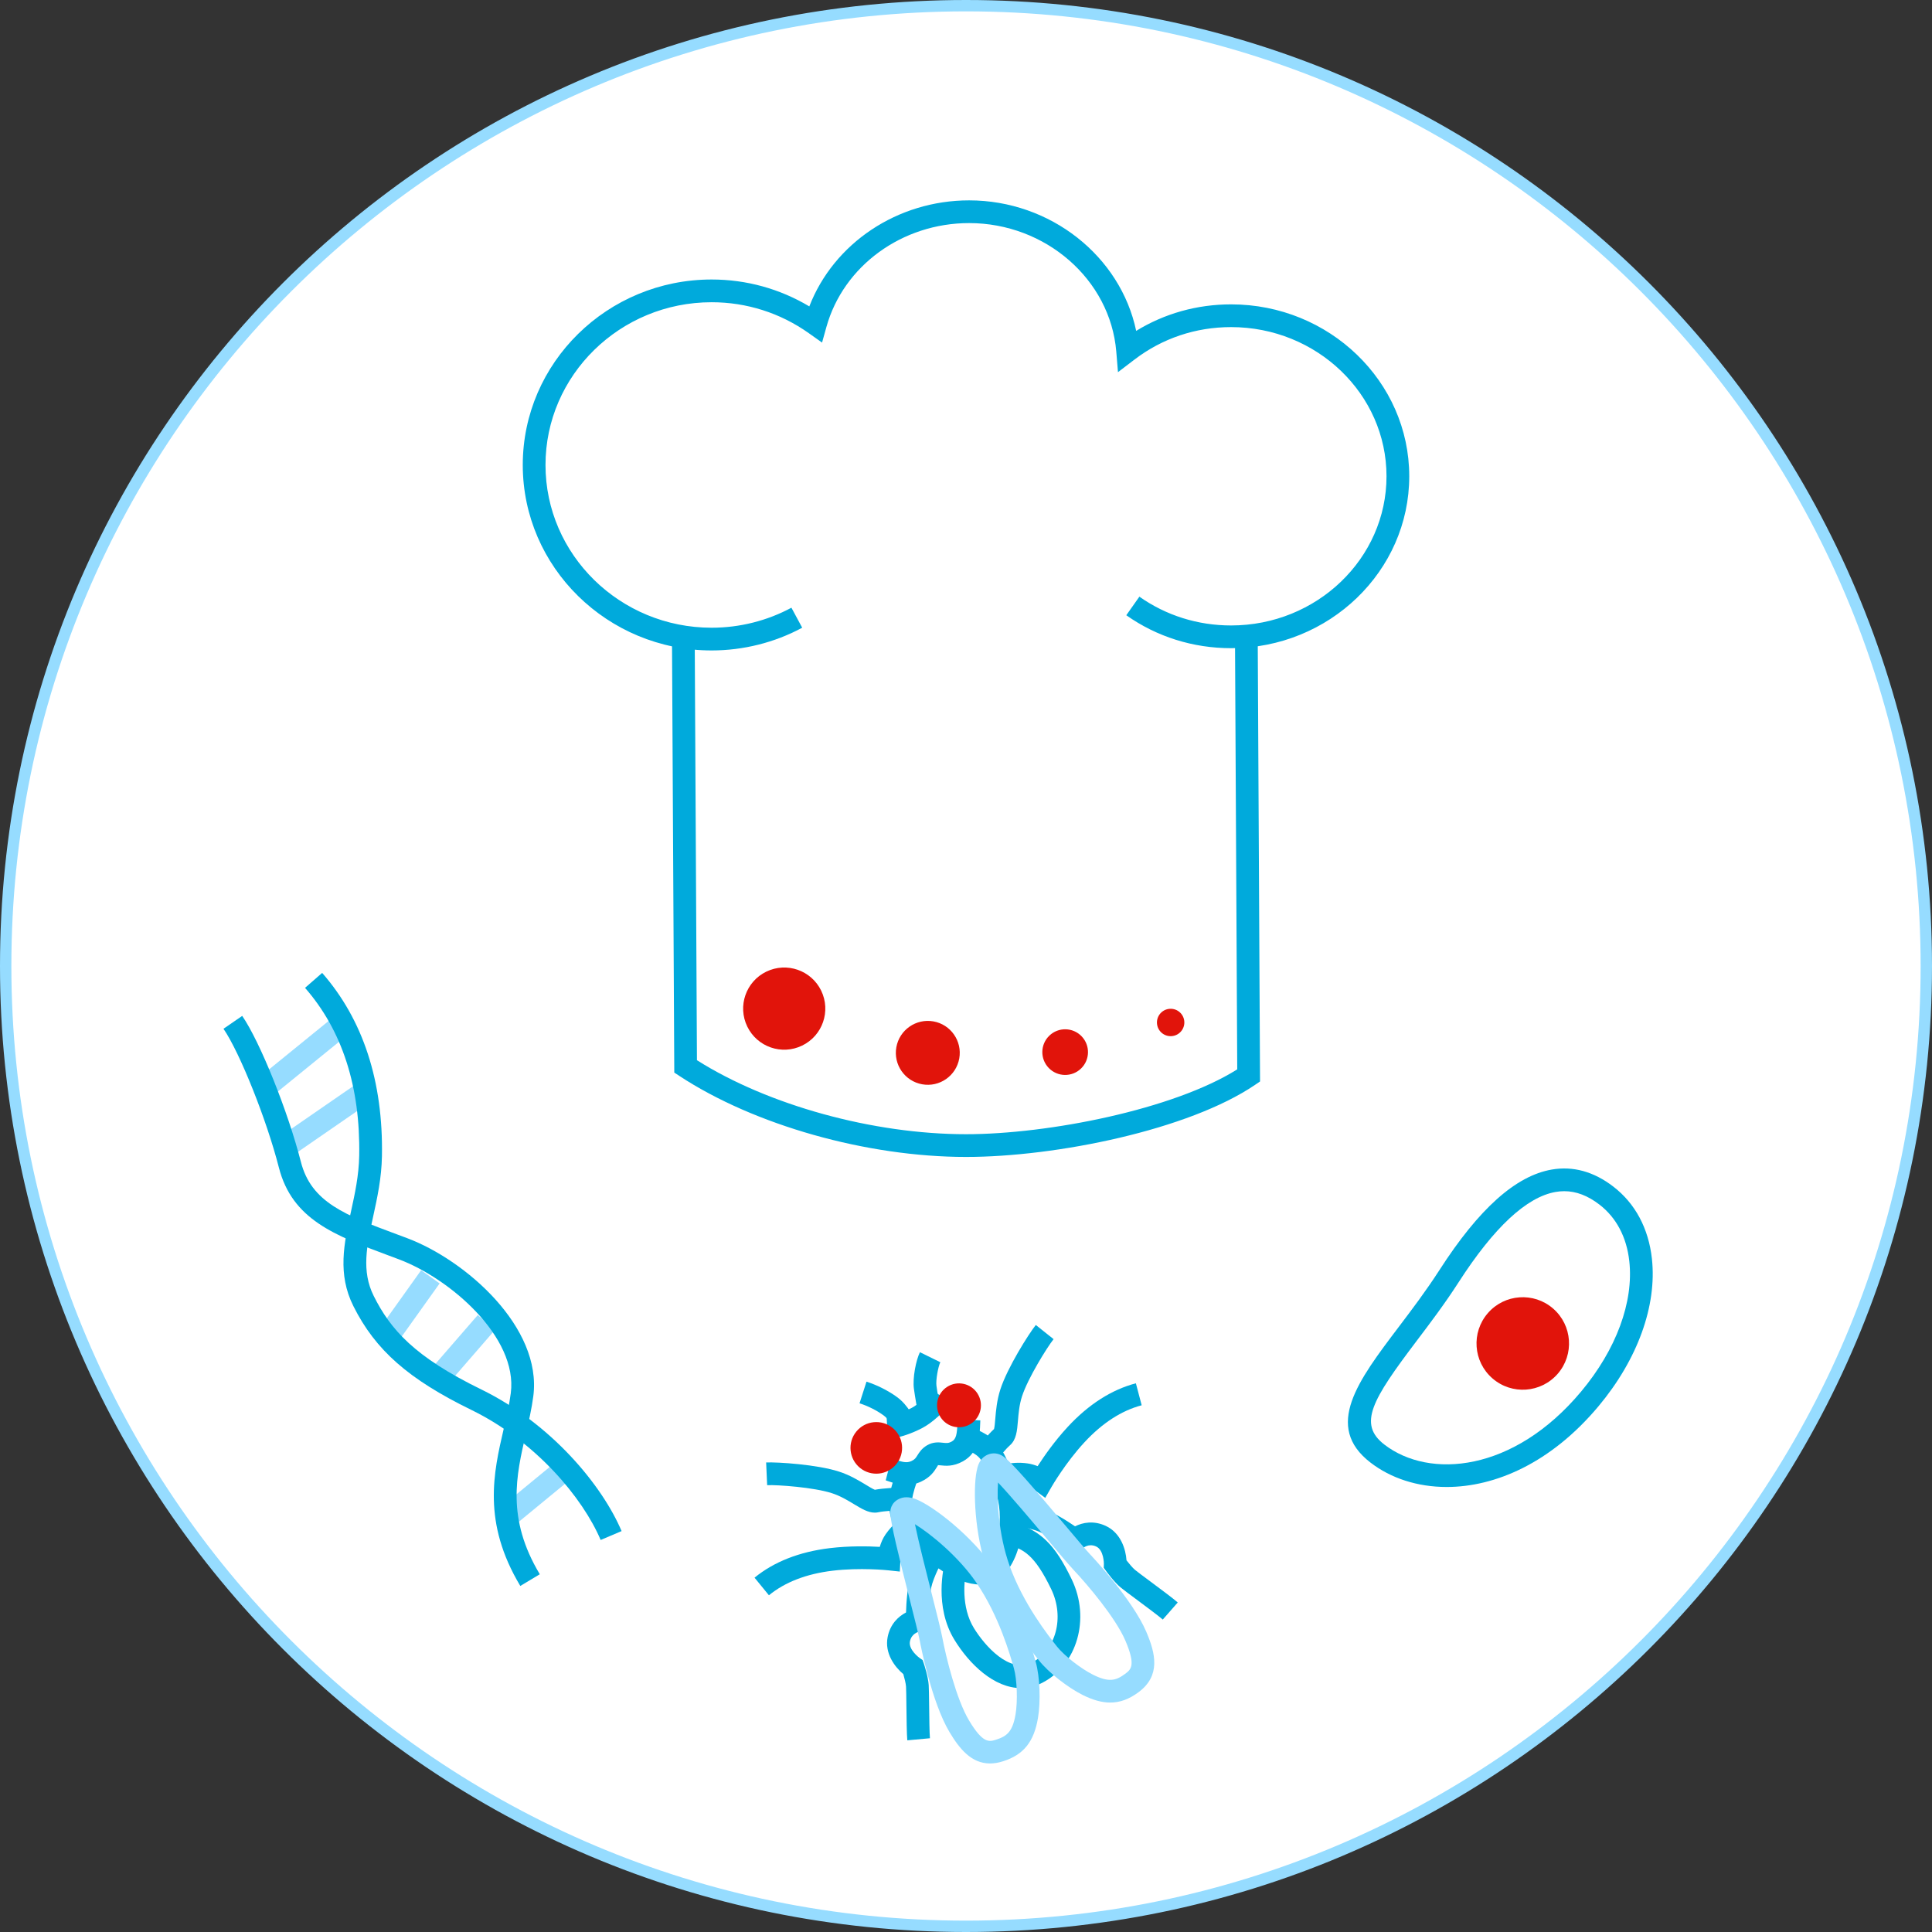 <?xml version="1.0" encoding="utf-8"?>
<!-- Generator: Adobe Illustrator 26.1.0, SVG Export Plug-In . SVG Version: 6.00 Build 0)  -->
<svg version="1.1" id="Biology__x2013__expand" xmlns="http://www.w3.org/2000/svg" xmlns:xlink="http://www.w3.org/1999/xlink"
	 x="0px" y="0px" width="170px" height="170px" viewBox="0 0 170 170" style="enable-background:new 0 0 170 170;"
	 xml:space="preserve">
<rect x="0" y="0" width="170" height="170" fill="#333333" stroke="none"/>
<style type="text/css">
	.st0{fill:#FFFFFF;}
	.st1{fill:#96DCFF;}
	.st2{fill:#00AADC;}
	.st3{fill:#E1140B;}
</style>
<g id="A_taste_of_research_00000134929992004136326690000014826098404622226355_">
	<g>
		<g id="Ellipse_91_00000027598543227824079180000013612062178914884775_">
			<g>
				<circle class="st0" cx="85" cy="85" r="84.5"/>
			</g>
			<g>
				<path class="st1" d="M85,1c46.318,0,84,37.682,84,84s-37.682,84-84,84S1,131.318,1,85S38.682,1,85,1 M85,0
					C38.056,0,0,38.056,0,85s38.056,85,85,85s85-38.056,85-85S131.944,0,85,0L85,0z"/>
			</g>
		</g>
	</g>
	<g>
		<g>
			<path class="st2" d="M85,101.801c-8.731,0-18.631-2.798-25.22-7.128l-0.448-0.295l-0.202-38.139l2-0.011
				l0.196,37.062C67.607,97.256,76.829,99.801,85,99.801c7.246,0,18.255-2.174,23.867-5.707l-0.196-37.656l2-0.011
				l0.202,38.734l-0.441,0.299C104.582,99.429,92.908,101.801,85,101.801z"/>
		</g>
		<g>
			<path class="st2" d="M62.617,57.234c-9.163,0-16.618-7.321-16.618-16.32s7.455-16.32,16.618-16.32
				c3.053,0,5.998,0.815,8.596,2.367c2.151-5.555,7.747-9.33,14.06-9.33c7.175,0,13.324,4.926,14.701,11.484
				c2.499-1.531,5.356-2.333,8.352-2.333c8.644,0,15.676,6.786,15.676,15.127c0,8.34-7.032,15.126-15.676,15.126
				c-3.343,0-6.531-1.002-9.222-2.899l1.152-1.635c2.352,1.658,5.142,2.534,8.069,2.534
				c7.541,0,13.676-5.888,13.676-13.126s-6.135-13.127-13.676-13.127c-3.114,0-6.054,0.988-8.5,2.857l-1.452,1.108
				l-0.151-1.82c-0.529-6.335-6.217-11.297-12.949-11.297c-5.892,0-11.056,3.76-12.557,9.144l-0.382,1.37
				l-1.16-0.823c-2.515-1.784-5.474-2.727-8.557-2.727c-8.06,0-14.618,6.424-14.618,14.32
				c0,7.896,6.558,14.32,14.618,14.32c2.457,0,4.884-0.609,7.021-1.761l0.949,1.761
				C68.16,56.542,65.403,57.234,62.617,57.234z"/>
		</g>
		<g>
			<path class="st3" d="M102.842,88.776c0.659-0.091,1.268,0.369,1.359,1.028c0.091,0.66-0.37,1.267-1.029,1.359
				c-0.659,0.091-1.268-0.369-1.359-1.029C101.722,89.475,102.183,88.867,102.842,88.776z"/>
		</g>
		<g>
			<path class="st3" d="M92.277,93.969c0.769,0.8,2.041,0.826,2.84,0.057c0.8-0.768,0.826-2.04,0.056-2.84
				c-0.768-0.8-2.041-0.826-2.84-0.057C91.533,91.899,91.508,93.17,92.277,93.969z"/>
		</g>
		<g>
			<path class="st3" d="M81.144,95.409c1.528,0.274,2.989-0.744,3.263-2.272c0.273-1.53-0.745-2.99-2.273-3.263
				c-1.528-0.272-2.989,0.744-3.263,2.273C78.597,93.675,79.615,95.136,81.144,95.409z"/>
		</g>
		<g>
			<path class="st3" d="M70.583,92.002c1.796-0.87,2.546-3.033,1.676-4.829c-0.872-1.797-3.034-2.547-4.83-1.676
				c-1.796,0.871-2.547,3.033-1.676,4.829C66.624,92.124,68.787,92.875,70.583,92.002z"/>
		</g>
	</g>
	<g>
		<g>
			<g>
				<path class="st2" d="M76.978,133.1c-0.603,0-1.177-0.349-1.827-0.741c-0.565-0.342-1.204-0.729-1.947-0.97
					c-1.593-0.518-4.781-0.744-5.701-0.707l-0.089-1.998c1.003-0.043,4.493,0.181,6.407,0.803
					c0.964,0.312,1.741,0.783,2.365,1.161c0.268,0.162,0.625,0.378,0.795,0.44
					c0.758-0.149,2.109-0.195,2.268-0.2l0.062,1.998c-0.554,0.018-1.585,0.081-1.991,0.175
					C77.206,133.087,77.092,133.1,76.978,133.1z"/>
			</g>
			<g>
				<path class="st2" d="M67.659,140.371l-1.266-1.549c1.713-1.4,3.939-2.274,6.616-2.598
					c1.727-0.208,3.404-0.171,4.404-0.112c0.103-0.354,0.266-0.753,0.519-1.115
					c0.593-0.848,1.31-1.379,1.389-1.438l1.175,1.619c-0.002,0.001-0.52,0.387-0.925,0.965
					c-0.259,0.37-0.336,0.948-0.342,1.083l-0.052,1.059l-1.055-0.113c-0.023-0.003-2.441-0.255-4.873,0.039
					C70.955,138.487,69.074,139.214,67.659,140.371z"/>
			</g>
			<g>
				<path class="st2" d="M79.835,153.134c-0.05-0.555-0.065-1.878-0.079-3.045c-0.009-0.763-0.016-1.433-0.032-1.679
					c-0.018-0.274-0.135-0.742-0.24-1.103c-0.75-0.627-1.661-1.825-1.378-3.262
					c0.226-1.145,0.945-1.815,1.617-2.16c0.025-0.852,0.112-2.258,0.412-3.181
					c0.42-1.294,1.132-2.521,1.162-2.572l1.728,1.007c-0.006,0.012-0.636,1.099-0.988,2.183
					c-0.279,0.859-0.328,2.643-0.324,3.257l0.006,0.851l-0.838,0.143c-0.098,0.021-0.679,0.177-0.814,0.86
					c-0.145,0.736,0.835,1.443,0.844,1.451l0.273,0.19l0.11,0.319c0.039,0.117,0.377,1.159,0.425,1.884
					c0.018,0.263,0.027,0.977,0.037,1.788c0.012,1.074,0.028,2.411,0.071,2.887L79.835,153.134z"/>
			</g>
			<g>
				<path class="st2" d="M78.643,125.721c-0.088-0.208-0.422-0.832-0.889-1.174c-0.599-0.439-1.372-0.828-2.122-1.069
					l0.612-1.904c0.947,0.305,1.928,0.801,2.691,1.36c1.005,0.735,1.503,1.895,1.557,2.025L78.643,125.721z"/>
			</g>
			<g>
				<path class="st2" d="M89.834,148.538c-2.354,0-4.527-2.09-5.847-4.239c-1.815-2.956-0.941-6.472-0.835-6.863
					l1.931,0.521c-0.279,1.034-0.512,3.472,0.608,5.295c0.981,1.596,3.153,4.031,5.097,3.044
					c2.133-1.087,2.901-3.982,1.714-6.454c-1.475-3.07-2.472-3.543-3.824-3.915l0.529-1.928
					c2.331,0.64,3.617,1.895,5.098,4.978c1.654,3.441,0.483,7.524-2.608,9.101
					C91.071,148.397,90.446,148.538,89.834,148.538z"/>
			</g>
			<g>
				<path class="st2" d="M86.234,139.424c-2.1,0.001-4.513-1.925-6.268-3.509c-2.473-2.231-1.701-4.603-1.239-6.019
					l0.127-0.399l1.914,0.58l-0.14,0.439c-0.428,1.312-0.832,2.553,0.678,3.915
					c3.576,3.228,4.93,3.109,5.352,2.906c1.03-0.497,1.864-3.849,0.87-6.271l-0.17-0.414
					c-0.957-2.343-1.035-2.534-2.422-3.12l0.777-1.842c2.149,0.906,2.488,1.737,3.497,4.205l0.168,0.411
					c1.322,3.221,0.37,7.761-1.852,8.833C87.116,139.337,86.683,139.424,86.234,139.424z"/>
			</g>
			<g>
				<path class="st2" d="M79.748,130.66c-0.654,0-1.213-0.196-1.578-0.324c-0.09-0.031-0.169-0.06-0.235-0.078
					l0.502-1.935c0.111,0.028,0.245,0.073,0.395,0.126c0.519,0.183,0.949,0.308,1.358,0.116
					c0.307-0.143,0.381-0.262,0.53-0.499c0.163-0.261,0.385-0.616,0.85-0.889
					c0.549-0.322,1.07-0.266,1.414-0.225c0.304,0.034,0.471,0.053,0.773-0.115
					c0.38-0.21,0.457-0.658,0.493-1.65l0.012-0.299l1.998,0.096l-0.011,0.275
					c-0.037,1.01-0.092,2.536-1.522,3.328c-0.86,0.477-1.55,0.398-1.966,0.352
					c-0.084-0.009-0.201-0.019-0.234-0.019c0.021,0.002-0.013,0.05-0.109,0.204
					c-0.214,0.343-0.538,0.86-1.384,1.254C80.584,130.586,80.148,130.66,79.748,130.66z"/>
			</g>
			<g>
				<path class="st2" d="M78.119,126.597l-0.107-1.998c0.573-0.03,1.368-0.286,2.181-0.7
					c0.67-0.343,1.521-1.188,1.79-1.598l1.673,1.096c-0.464,0.709-1.573,1.783-2.554,2.283
					C80.345,126.065,79.214,126.537,78.119,126.597z"/>
			</g>
			<g>
				<path class="st2" d="M80.731,124.107c0,0-0.214-1.159-0.314-1.907c-0.127-0.946,0.18-2.507,0.528-3.217
					l1.796,0.881c-0.192,0.391-0.408,1.57-0.341,2.071c0.094,0.708,0.297,1.802,0.298,1.807L80.731,124.107z"/>
			</g>
			<g>
				<path class="st2" d="M87.804,128.372l-1.588-1.217c0.073-0.096,0.702-0.91,1.251-1.413
					c0.05-0.175,0.085-0.591,0.11-0.902c0.061-0.727,0.138-1.632,0.45-2.595
					c0.622-1.916,2.489-4.872,3.115-5.657l1.565,1.246c-0.573,0.72-2.26,3.435-2.777,5.028
					c-0.241,0.743-0.304,1.488-0.359,2.146c-0.075,0.898-0.141,1.675-0.706,2.168
					C88.512,127.482,87.967,128.159,87.804,128.372z"/>
			</g>
			<g>
				<path class="st2" d="M91.972,131.801l-0.903-0.668c-0.118-0.084-0.527-0.327-0.935-0.385
					c-0.912-0.132-1.454,0.125-1.477,0.137l-0.925-1.772c0.11-0.059,1.12-0.564,2.684-0.345
					c0.324,0.046,0.626,0.138,0.888,0.241c0.544-0.844,1.488-2.206,2.655-3.463
					c1.833-1.977,3.848-3.265,5.989-3.828l0.51,1.934c-1.769,0.466-3.462,1.56-5.032,3.254
					c-1.667,1.797-2.882,3.9-2.894,3.921L91.972,131.801z"/>
			</g>
			<g>
				<path class="st2" d="M102.314,142.507c-0.357-0.312-1.427-1.108-2.286-1.748c-0.655-0.486-1.23-0.916-1.434-1.086
					c-0.557-0.463-1.202-1.35-1.274-1.449l-0.198-0.276l0.011-0.34c0-0.006,0.003-1.214-0.679-1.529
					c-0.68-0.314-1.17,0.149-1.174,0.153l-0.608,0.595l-0.685-0.505c-0.494-0.364-1.966-1.371-2.825-1.65
					c-1.084-0.352-2.334-0.481-2.346-0.482l0.199-1.99c0.06,0.006,1.471,0.15,2.764,0.57
					c0.924,0.3,2.112,1.055,2.816,1.534c0.673-0.339,1.636-0.529,2.698-0.04
					c1.329,0.616,1.764,2.057,1.83,3.032c0.23,0.297,0.54,0.666,0.751,0.842c0.191,0.159,0.732,0.56,1.347,1.018
					c0.935,0.695,1.993,1.482,2.411,1.849L102.314,142.507z"/>
			</g>
		</g>
		<g>
			<g>
				<path class="st1" d="M87.111,155.17c-1.647,0-2.685-1.297-3.558-2.752c-1.589-2.648-2.567-7.762-2.607-7.979
					c-0.116-0.61-0.512-2.175-0.931-3.832c-0.958-3.783-1.638-6.532-1.676-7.465
					c-0.021-0.502,0.239-1.118,1.027-1.344c0.514-0.148,1.101,0.065,1.268,0.134
					c1.518,0.622,4.853,3.176,6.902,6.161c2.213,3.223,3.263,6.949,3.607,8.174
					c0.355,1.269,0.44,3.42,0.191,4.899c-0.352,2.103-1.272,3.242-3.072,3.812
					C87.848,155.11,87.465,155.17,87.111,155.17z M80.508,134.118c0.309,1.507,0.969,4.116,1.446,5.998
					c0.445,1.761,0.831,3.281,0.957,3.952c0.323,1.712,1.232,5.444,2.357,7.32c1.229,2.051,1.771,1.882,2.391,1.684
					c0.95-0.301,1.447-0.712,1.703-2.235c0.196-1.172,0.129-3.054-0.144-4.027
					c-0.322-1.145-1.305-4.633-3.33-7.583C84.332,136.961,81.881,134.953,80.508,134.118z M79.74,133.747
					L79.74,133.747L79.74,133.747z M80.337,133.061v0.001c0,0,0,0.001,0,0.002
					C80.337,133.064,80.337,133.062,80.337,133.061z"/>
			</g>
			<g>
				<path class="st1" d="M97.691,149.811c-0.74,0-1.525-0.22-2.406-0.658c-1.344-0.669-3.036-2.002-3.852-3.033
					c-0.788-0.996-3.186-4.027-4.497-7.72c-1.209-3.406-1.315-7.333-1.007-8.914
					c0.084-0.429,0.225-1.145,0.962-1.48c0.472-0.21,0.987-0.146,1.422,0.17l0.002,0.002
					c0.791,0.581,2.7,2.819,5.312,5.919c1.029,1.221,1.918,2.275,2.315,2.697
					c0.15,0.159,3.714,3.953,4.925,6.797c0.809,1.897,1.284,3.853-0.693,5.315
					C99.356,149.512,98.555,149.811,97.691,149.811z M87.819,130.449c-0.12,1.51,0.04,4.572,1.002,7.281
					c1.201,3.381,3.443,6.217,4.181,7.149c0.627,0.793,2.11,1.953,3.175,2.482
					c1.383,0.688,2.009,0.528,2.809-0.064c0.526-0.39,0.981-0.726,0.043-2.924c-0.858-2.016-3.345-4.942-4.54-6.209
					c-0.435-0.462-1.341-1.537-2.39-2.781C90.762,133.799,88.892,131.58,87.819,130.449z"/>
			</g>
		</g>
		<g>
			<path class="st3" d="M83.332,122.038c-0.894,0.58-1.148,1.776-0.568,2.67c0.581,0.894,1.777,1.148,2.671,0.568
				c0.894-0.581,1.148-1.777,0.567-2.671C85.422,121.711,84.226,121.456,83.332,122.038z M75.342,125.974
				c-0.789,0.974-0.638,2.404,0.336,3.192c0.975,0.789,2.404,0.638,3.193-0.336c0.789-0.975,0.639-2.404-0.336-3.193
				C77.56,124.849,76.13,124.999,75.342,125.974z"/>
		</g>
	</g>
	<g>
		<g>
			
				<rect x="22.175" y="91.977" transform="matrix(0.776 -0.631 0.631 0.776 -52.711 37.644)" class="st1" width="8.856" height="1.999"/>
		</g>
		<g>
			
				<rect x="24.273" y="97.731" transform="matrix(0.823 -0.568 0.568 0.823 -51.03 33.495)" class="st1" width="8.05" height="2"/>
		</g>
		<g>
			
				<rect x="33.255" y="113.753" transform="matrix(0.581 -0.814 0.814 0.581 -78.236 77.479)" class="st1" width="5.811" height="1.999"/>
		</g>
		<g>
			
				<rect x="37.876" y="117.656" transform="matrix(0.655 -0.755 0.755 0.655 -75.537 71.785)" class="st1" width="6.014" height="2"/>
		</g>
		<g>
			
				<rect x="43.709" y="130.448" transform="matrix(0.772 -0.635 0.635 0.772 -72.759 59.873)" class="st1" width="6.888" height="2"/>
		</g>
		<g>
			<path class="st2" d="M45.782,139.55c-3.364-5.611-2.353-9.975-1.46-13.824c0.252-1.091,0.491-2.12,0.623-3.138
				c0.642-4.962-5.404-10.109-9.829-11.771l-0.904-0.338c-4.752-1.77-8.505-3.167-9.675-7.752
				c-1.067-4.181-3.436-10.112-4.873-12.204l1.648-1.133c1.57,2.284,4.03,8.405,5.163,12.843
				c0.912,3.57,3.905,4.685,8.435,6.372l0.909,0.339c5.161,1.938,11.893,7.848,11.109,13.9
				c-0.144,1.116-0.406,2.243-0.658,3.333c-0.846,3.651-1.722,7.427,1.227,12.344L45.782,139.55z"/>
		</g>
		<g>
			<path class="st2" d="M52.853,135.505c-1.57-3.698-5.698-8.671-11.379-11.445
				c-5.534-2.702-8.444-5.263-10.379-9.133c-1.412-2.821-0.829-5.491-0.212-8.317
				c0.342-1.563,0.695-3.181,0.725-4.92c0.107-6.059-1.497-11.026-4.767-14.767l1.506-1.316
				c3.606,4.125,5.376,9.548,5.261,16.118c-0.034,1.937-0.409,3.652-0.771,5.311
				c-0.563,2.578-1.049,4.806,0.047,6.996c1.473,2.946,3.571,5.351,9.468,8.23c6.146,3,10.627,8.42,12.343,12.461
				L52.853,135.505z"/>
		</g>
	</g>
	<g>
		<g>
			<path class="st3" d="M131.325,121.288c1.697,1.474,4.268,1.291,5.741-0.406c1.474-1.699,1.291-4.269-0.407-5.742
				c-1.698-1.473-4.269-1.292-5.742,0.406C129.444,117.245,129.625,119.816,131.325,121.288z"/>
		</g>
		<g>
			<path class="st2" d="M127.297,130.842c-2.587,0-4.925-0.776-6.701-2.144c-4.144-3.188-1.082-7.231,2.462-11.914
				c1.196-1.58,2.433-3.215,3.601-5.028c3.477-5.401,6.71-8.295,9.885-8.845c1.877-0.324,3.698,0.18,5.413,1.498
				c1.93,1.485,3.104,3.681,3.397,6.349c0.454,4.131-1.256,8.858-4.691,12.97
				C136.47,128.745,131.548,130.842,127.297,130.842z M137.642,104.815c-0.251,0-0.503,0.022-0.757,0.066
				c-2.557,0.443-5.432,3.12-8.545,7.956c-1.209,1.878-2.525,3.618-3.688,5.153
				c-3.925,5.185-5.186,7.314-2.837,9.122l0.001,0.001c3.955,3.044,11.368,2.444,17.311-4.67
				c3.088-3.695,4.633-7.875,4.238-11.468c-0.232-2.114-1.141-3.837-2.628-4.981
				C139.711,105.205,138.691,104.815,137.642,104.815z"/>
		</g>
	</g>
</g>
</svg>
